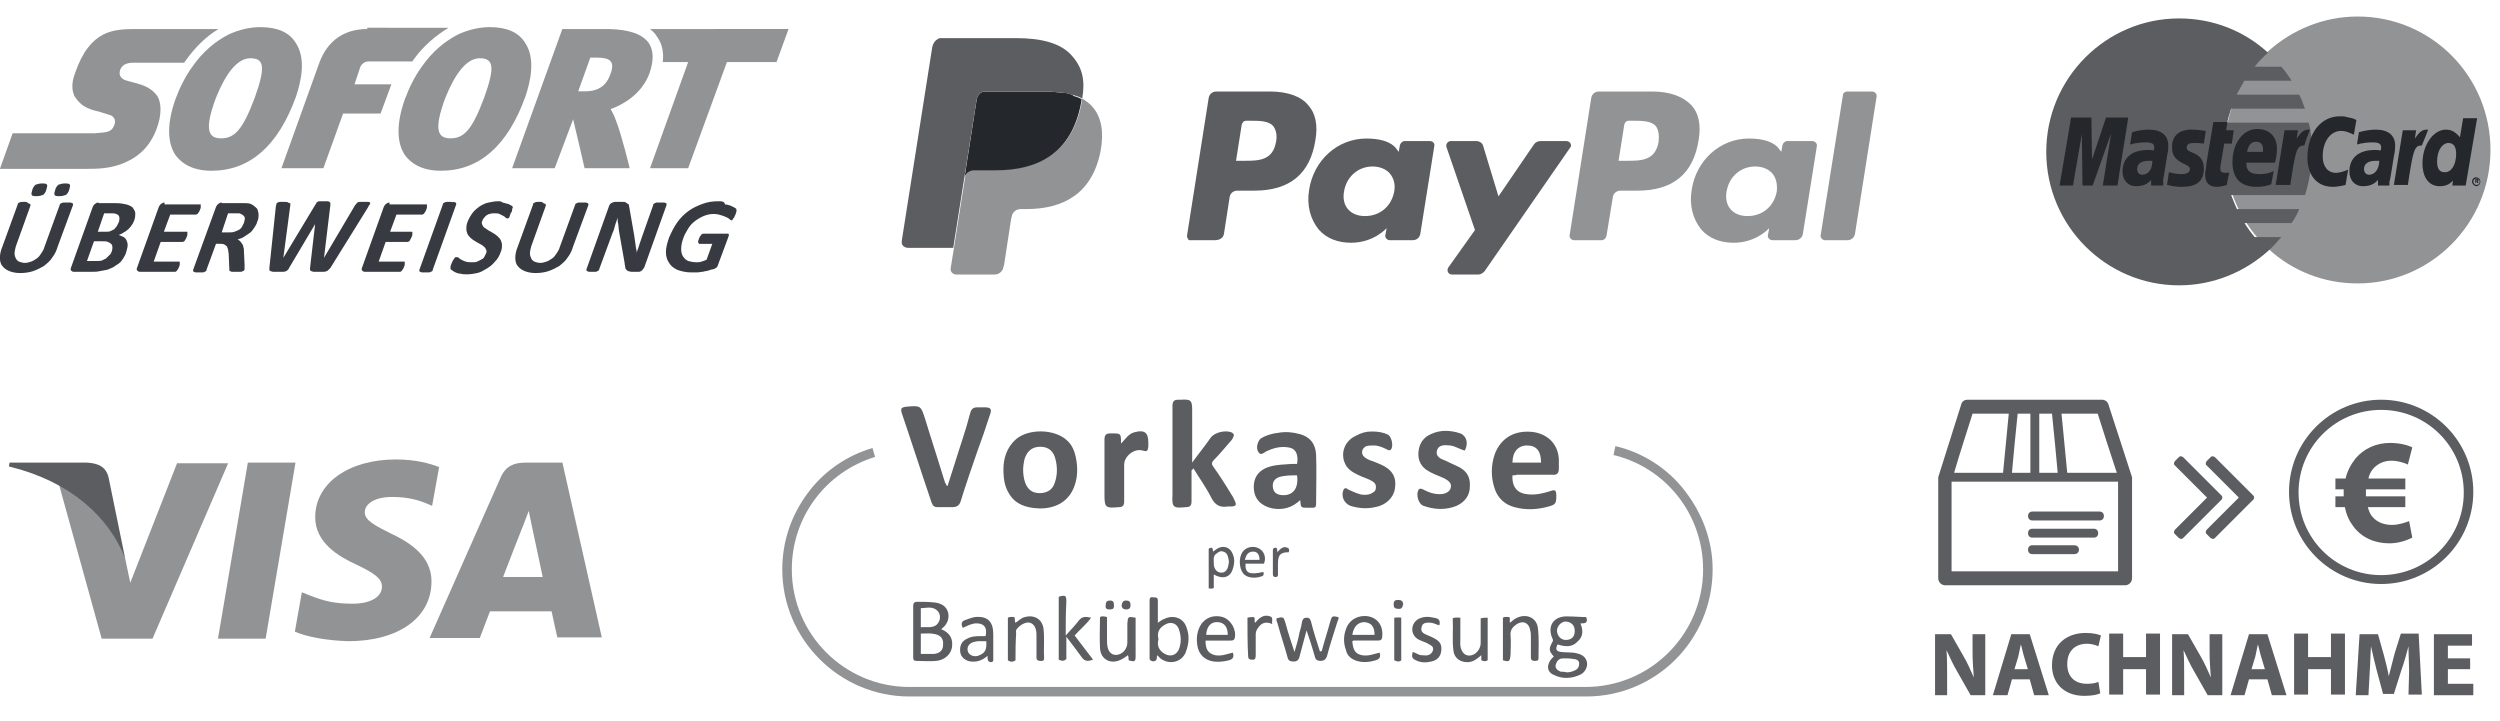 <?xml version="1.0" encoding="utf-8"?>
<!-- Generator: Adobe Illustrator 20.0.0, SVG Export Plug-In . SVG Version: 6.00 Build 0)  -->
<svg version="1.1" id="Layer_1" xmlns="http://www.w3.org/2000/svg" xmlns:xlink="http://www.w3.org/1999/xlink" x="0px" y="0px"
	 viewBox="420 973 393.4 113.4" enable-background="new 420 973 393.4 113.4" xml:space="preserve">
<g>
	<path fill-rule="evenodd" clip-rule="evenodd" fill="#919395" d="M777,1012.2c3.7,3.4,8.6,5.4,14,5.4c11.5,0,20.9-9.4,20.9-21
		c0-11.6-9.3-21-20.9-21c-5.4,0-10.3,2.1-14,5.4c-4.2,3.9-6.9,9.4-6.9,15.6C770.1,1002.8,772.8,1008.4,777,1012.2L777,1012.2z"/>
	<path fill-rule="evenodd" clip-rule="evenodd" fill="#5B5D60" d="M783.7,994.5c-0.1-0.8-0.2-1.5-0.4-2.2h-12.8
		c0.1-0.8,0.4-1.5,0.6-2.2h11.6c-0.3-0.8-0.5-1.5-0.9-2.2h-9.8c0.4-0.8,0.8-1.5,1.2-2.2h7.4c-0.5-0.8-1-1.5-1.6-2.2h-4.2
		c0.6-0.8,1.4-1.6,2.1-2.2c-3.7-3.4-8.6-5.4-14-5.4c-11.5,0-20.9,9.4-20.9,21c0,11.6,9.4,21,20.9,21c5.4,0,10.3-2.1,14-5.4l0,0l0,0
		c0.8-0.7,1.4-1.4,2.1-2.2h-4.2c-0.6-0.7-1.1-1.4-1.6-2.2h7.4c0.5-0.7,0.9-1.4,1.2-2.2h-9.8c-0.3-0.7-0.6-1.4-0.9-2.2h11.6
		c0.3-0.7,0.4-1.5,0.6-2.2c0.1-0.7,0.3-1.5,0.4-2.2c0.1-0.7,0.1-1.4,0.1-2.2C783.8,995.9,783.8,995.2,783.7,994.5L783.7,994.5z"/>
	<path fill-rule="evenodd" clip-rule="evenodd" fill="#24272B" d="M809,1001.6c0-0.4,0.3-0.7,0.6-0.7c0.4,0,0.7,0.3,0.7,0.7
		c0,0.4-0.3,0.7-0.7,0.7C809.3,1002.2,809,1001.9,809,1001.6L809,1001.6z M809.7,1002.1c0.3,0,0.5-0.2,0.5-0.5
		c0-0.3-0.3-0.5-0.5-0.5c-0.3,0-0.5,0.2-0.5,0.5C809.2,1001.8,809.4,1002.1,809.7,1002.1L809.7,1002.1z M809.6,1001.8h-0.1v-0.6h0.3
		c0,0,0.1,0,0.1,0c0.1,0,0.1,0.1,0.1,0.2c0,0,0,0.1-0.1,0.1l0.1,0.3h-0.2l-0.1-0.2h-0.1V1001.8v-0.3h0.1c0,0,0.1,0,0.1,0
		c0,0,0,0,0-0.1c0,0,0,0,0,0c0,0,0,0-0.1,0h-0.1v0.1V1001.8L809.6,1001.8z"/>
	<path fill-rule="evenodd" clip-rule="evenodd" fill="#24272B" d="M790.8,991.9l-0.4,2.3c-0.8-0.4-1.4-0.6-2-0.6
		c-1.7,0-2.9,1.7-2.9,4c0,1.6,0.8,2.6,2.1,2.6c0.5,0,1.2-0.2,1.9-0.5l-0.4,2.4c-0.8,0.2-1.4,0.3-2,0.3c-2.5,0-4-1.8-4-4.6
		c0-3.8,2.1-6.5,5.1-6.5c0.4,0,0.8,0,1,0.1l0.9,0.2C790.5,991.7,790.6,991.8,790.8,991.9L790.8,991.9z"/>
	<path fill-rule="evenodd" clip-rule="evenodd" fill="#24272B" d="M783.5,993.4c-0.1,0-0.1,0-0.2,0c-0.8,0-1.2,0.4-1.9,1.4l0.2-1.3
		h-2.1l-1.4,8.6h2.3c0.8-5.3,1-6.2,2.1-6.2c0.1,0,0.1,0,0.1,0C782.9,994.9,783.2,994.2,783.5,993.4L783.5,993.4L783.5,993.4z"/>
	<path fill-rule="evenodd" clip-rule="evenodd" fill="#24272B" d="M770.4,1002.1c-0.6,0.2-1.1,0.3-1.6,0.3c-1.2,0-1.8-0.7-1.8-1.9
		c0-0.2,0-0.5,0.1-0.8l0.1-0.9l0.1-0.7l1-5.9h2.2l-0.2,1.3h1.2l-0.3,2.1H770l-0.6,3.6c0,0.1,0,0.3,0,0.4c0,0.4,0.2,0.6,0.8,0.6
		c0.3,0,0.5,0,0.6-0.1L770.4,1002.1L770.4,1002.1z"/>
	<path fill-rule="evenodd" clip-rule="evenodd" fill="#24272B" d="M761.8,996.3c0,1.1,0.5,1.8,1.7,2.4c0.9,0.4,1.1,0.6,1.1,0.9
		c0,0.5-0.4,0.8-1.3,0.8c-0.7,0-1.3-0.1-2-0.3l-0.3,2l0.1,0l0.4,0.1c0.1,0,0.3,0.1,0.6,0.1c0.5,0.1,0.9,0.1,1.2,0.1
		c2.4,0,3.5-0.9,3.5-2.9c0-1.2-0.5-1.9-1.6-2.4c-1-0.4-1.1-0.5-1.1-0.9c0-0.5,0.4-0.7,1.1-0.7c0.4,0,1,0,1.6,0.1l0.3-2
		c-0.6-0.1-1.5-0.2-2-0.2C762.6,993.3,761.7,994.7,761.8,996.3L761.8,996.3z"/>
	<path fill-rule="evenodd" clip-rule="evenodd" fill="#24272B" d="M808,1002.2h-2.1l0.1-0.8c-0.6,0.7-1.3,0.9-2.1,0.9
		c-1.7,0-2.7-1.4-2.7-3.6c0-2.9,1.7-5.3,3.7-5.3c0.9,0,1.5,0.4,2.2,1.2l0.5-3h2.2L808,1002.2L808,1002.2z M804.7,1000.1
		c1.1,0,1.8-1.2,1.8-2.9c0-1.1-0.4-1.7-1.2-1.7c-1,0-1.8,1.2-1.8,2.9C803.5,999.6,803.9,1000.1,804.7,1000.1L804.7,1000.1z"/>
	<path fill-rule="evenodd" clip-rule="evenodd" fill="#24272B" d="M777.4,1002c-0.8,0.3-1.5,0.4-2.3,0.4c-2.5,0-3.8-1.3-3.8-3.9
		c0-3,1.7-5.2,3.9-5.2c1.9,0,3.1,1.2,3.1,3.1c0,0.7-0.1,1.3-0.3,2.2h-4.5c0,0.1,0,0.2,0,0.3c0,1,0.7,1.5,2,1.5
		c0.8,0,1.6-0.1,2.3-0.5L777.4,1002L777.4,1002z M776.1,996.8c0-0.2,0-0.3,0-0.4c0-0.7-0.4-1.1-1.1-1.1c-0.7,0-1.2,0.5-1.4,1.6
		H776.1L776.1,996.8z"/>
	<polygon fill-rule="evenodd" clip-rule="evenodd" fill="#24272B" points="753.2,1002.2 750.9,1002.2 752.2,994 749.3,1002.2 
		747.7,1002.2 747.6,994.1 746.2,1002.2 744.1,1002.2 745.9,991.5 749.1,991.5 749.2,998.1 751.4,991.5 754.9,991.5 753.2,1002.2 	
		"/>
	<path fill-rule="evenodd" clip-rule="evenodd" fill="#24272B" d="M758.7,998.3c-0.2,0-0.3,0-0.5,0c-1.3,0-1.9,0.5-1.9,1.3
		c0,0.5,0.3,0.9,0.8,0.9C758.1,1000.5,758.7,999.6,758.7,998.3L758.7,998.3z M760.4,1002.2h-1.9l0-0.9c-0.6,0.7-1.3,1-2.4,1
		c-1.2,0-2.1-0.9-2.1-2.3c0-2.1,1.4-3.4,4-3.4c0.3,0,0.6,0,0.9,0.1c0.1-0.3,0.1-0.4,0.1-0.5c0-0.6-0.4-0.8-1.4-0.8
		c-0.6,0-1.4,0.1-1.9,0.2l-0.3,0.1l-0.2,0l0.3-1.9c1.1-0.3,1.9-0.4,2.7-0.4c1.9,0,3,0.9,3,2.5c0,0.4,0,0.8-0.2,1.7l-0.5,3.1
		l-0.1,0.5l0,0.4l0,0.3L760.4,1002.2L760.4,1002.2z"/>
	<path fill-rule="evenodd" clip-rule="evenodd" fill="#24272B" d="M794.4,998.3c-0.2,0-0.4,0-0.5,0c-1.3,0-1.9,0.5-1.9,1.3
		c0,0.5,0.3,0.9,0.8,0.9C793.7,1000.5,794.4,999.6,794.4,998.3L794.4,998.3z M796.1,1002.2h-1.9l0-0.9c-0.6,0.7-1.3,1-2.4,1
		c-1.2,0-2.1-0.9-2.1-2.3c0-2.1,1.4-3.4,4-3.4c0.3,0,0.6,0,0.9,0.1c0.1-0.3,0.1-0.4,0.1-0.5c0-0.6-0.4-0.8-1.4-0.8
		c-0.7,0-1.4,0.1-1.9,0.2l-0.3,0.1l-0.2,0l0.3-1.9c1.1-0.3,1.9-0.4,2.7-0.4c1.9,0,3,0.9,3,2.5c0,0.4,0,0.8-0.2,1.7l-0.5,3.1
		l-0.1,0.5l-0.1,0.4l0,0.3V1002.2L796.1,1002.2z"/>
	<path fill-rule="evenodd" clip-rule="evenodd" fill="#24272B" d="M802.1,993.4c-0.1,0-0.1,0-0.2,0c-0.8,0-1.2,0.4-1.9,1.4l0.2-1.3
		h-2.1l-1.4,8.6h2.2c0.8-5.3,1-6.2,2.1-6.2c0.1,0,0.1,0,0.1,0C801.5,994.9,801.8,994.2,802.1,993.4L802.1,993.4L802.1,993.4z"/>
</g>
<g>
	<polygon fill="#919395" points="454.3,1073.5 459,1045.8 466.5,1045.8 461.8,1073.5 	"/>
	<path fill="#919395" d="M489.1,1046.5c-1.5-0.6-3.8-1.2-6.8-1.2c-7.4,0-12.7,3.7-12.7,9.1c0,4,3.7,6.2,6.6,7.5
		c2.9,1.4,3.9,2.2,3.9,3.4c0,1.9-2.3,2.7-4.5,2.7c-3,0-4.6-0.4-7.1-1.4l-1-0.4l-1.1,6.2c1.8,0.8,5,1.4,8.4,1.5
		c7.9,0,13.1-3.7,13.1-9.4c0-3.1-2-5.5-6.3-7.5c-2.6-1.3-4.2-2.1-4.2-3.4c0-1.2,1.4-2.4,4.3-2.4c2.5,0,4.2,0.5,5.6,1.1l0.7,0.3
		L489.1,1046.5"/>
	<path fill="#919395" d="M508.5,1045.8h-5.8c-1.8,0-3.1,0.5-3.9,2.3l-11.2,25.3h7.9c0,0,1.3-3.4,1.6-4.2c0.9,0,8.5,0,9.7,0
		c0.2,1,0.9,4.1,0.9,4.1h7L508.5,1045.8 M499.2,1063.7c0.6-1.6,3-7.7,3-7.7c0,0.1,0.6-1.6,1-2.6l0.5,2.4c0,0,1.4,6.6,1.7,8H499.2z"
		/>
	<path fill="#919395" d="M447.9,1045.8l-7.4,18.9l-0.8-3.8c-1.4-4.4-5.6-9.2-10.4-11.6l6.7,24.2h8l11.9-27.6H447.9"/>
	<path fill="#5B5D60" d="M433.7,1045.8h-12.2l-0.1,0.6c9.5,2.3,15.7,7.8,18.3,14.5l-2.6-12.7
		C436.7,1046.4,435.4,1045.9,433.7,1045.8"/>
</g>
<g>
	<g>
		<g>
			<g>
				<g>
					<path fill="#919395" d="M680,987.4h-8.4c-0.6,0-1.1,0.4-1.2,1l-3.4,21.6c-0.1,0.4,0.3,0.8,0.7,0.8h4.3c0.4,0,0.7-0.3,0.8-0.7
						l1-6.1c0.1-0.6,0.6-1,1.2-1h2.7c5.6,0,8.8-2.7,9.6-8c0.4-2.3,0-4.2-1.1-5.4C684.9,988.2,682.8,987.4,680,987.4z M681,995.3
						c-0.5,3-2.8,3-5,3h-1.3l0.9-5.7c0.1-0.3,0.3-0.6,0.7-0.6h0.6c1.5,0,3,0,3.7,0.9C681,993.5,681.1,994.3,681,995.3z"/>
					<path fill="#5B5D60" d="M619.8,987.4h-8.4c-0.6,0-1.1,0.4-1.2,1l-3.4,21.6c-0.1,0.4,0.3,0.8,0.3,0.8h4c0.9,0,1.4-0.4,1.5-1
						l0.9-5.8c0.1-0.6,0.6-1,1.2-1h2.7c5.6,0,8.8-2.7,9.6-8c0.4-2.3,0-4.2-1.1-5.4C624.8,988.2,622.7,987.4,619.8,987.4z
						 M620.8,995.3c-0.5,3-2.8,3-5,3h-1.3l0.9-5.7c0.1-0.3,0.3-0.6,0.7-0.6h0.6c1.5,0,3,0,3.7,0.9
						C620.8,993.5,621,994.3,620.8,995.3z"/>
					<path fill="#5B5D60" d="M645,995.2h-4c-0.3,0-0.6,0.3-0.7,0.6l-0.2,1.1l-0.3-0.4c-0.9-1.3-2.8-1.7-4.8-1.7
						c-4.5,0-8.3,3.4-9,8.1c-0.4,2.4,0.2,4.6,1.5,6.2c1.2,1.4,3,2.1,5.1,2.1c3.6,0,5.6-2.3,5.6-2.3l-0.2,1.1
						c-0.1,0.4,0.3,0.8,0.7,0.8h3.6c0.6,0,1.1-0.4,1.2-1l2.2-13.8C645.8,995.6,645.5,995.2,645,995.2z M639.4,1003.1
						c-0.4,2.3-2.2,3.9-4.6,3.9c-1.2,0-2.1-0.4-2.7-1.1c-0.6-0.7-0.8-1.7-0.6-2.8c0.4-2.3,2.2-3.9,4.5-3.9c1.1,0,2.1,0.4,2.7,1.1
						C639.3,1001,639.6,1002,639.4,1003.1z"/>
					<path fill="#919395" d="M705.2,995.2h-4c-0.3,0-0.6,0.3-0.7,0.6l-0.2,1.1l-0.3-0.4c-0.9-1.3-2.8-1.7-4.8-1.7
						c-4.5,0-8.3,3.4-9,8.1c-0.4,2.4,0.2,4.6,1.5,6.2c1.2,1.4,3,2.1,5.1,2.1c3.6,0,5.6-2.3,5.6-2.3l-0.2,1.1
						c-0.1,0.4,0.3,0.8,0.7,0.8h3.6c0.6,0,1.1-0.4,1.2-1l2.2-13.8C706,995.6,705.6,995.2,705.2,995.2z M699.6,1003.1
						c-0.4,2.3-2.2,3.9-4.6,3.9c-1.2,0-2.1-0.4-2.7-1.1c-0.6-0.7-0.8-1.7-0.6-2.8c0.4-2.3,2.2-3.9,4.5-3.9c1.1,0,2.1,0.4,2.7,1.1
						C699.5,1001,699.7,1002,699.6,1003.1z"/>
					<path fill="#5B5D60" d="M666.5,995.2h-4.1c-0.4,0-0.8,0.2-1,0.5l-5.6,8.2l-2.4-7.9c-0.1-0.5-0.6-0.8-1.1-0.8h-4
						c-0.5,0-0.8,0.5-0.7,0.9l4.5,13.1l-4.2,5.9c-0.3,0.5,0,1.1,0.6,1.1h4.1c0.4,0,0.7-0.2,1-0.5l13.5-19.5
						C667.4,995.9,667.1,995.2,666.5,995.2z"/>
					<path fill="#919395" d="M710,988l-3.5,22c-0.1,0.4,0.3,0.8,0.7,0.8h3.5c0.6,0,1.1-0.4,1.2-1l3.4-21.6c0.1-0.4-0.3-0.8-0.7-0.8
						h-3.9C710.3,987.4,710,987.7,710,988z"/>
				</g>
			</g>
		</g>
	</g>
	<g>
		<path fill="#919395" d="M591.9,989.8c-0.4-0.5-1-0.9-1.6-1.3c0,0.2-0.1,0.4-0.1,0.7c-1.5,7.8-6.7,10.5-13.4,10.5h-3.4
			c-0.8,0-1.5,0.6-1.6,1.4l0.1-0.4l-1.8,11.4l-0.5,3.1c-0.1,0.5,0.3,1,0.9,1h6c0.7,0,1.3-0.5,1.4-1.2l0.1-0.3l1.1-7.2l0.1-0.4
			c0.1-0.7,0.7-1.2,1.4-1.2h0.9c5.8,0,10.4-2.4,11.7-9.2C593.7,993.9,593.4,991.5,591.9,989.8z"/>
		<path fill="#24272B" d="M588.7,987.9c-0.2-0.1-0.5-0.1-0.7-0.2c-0.2-0.1-0.5-0.1-0.8-0.1c-0.9-0.1-1.9-0.2-3-0.2h-9.1
			c-0.2,0-0.4,0-0.6,0.1c-0.4,0.2-0.7,0.6-0.8,1.1l-1.9,12.2l-0.1,0.4c0.1-0.8,0.8-1.4,1.6-1.4h3.4c6.7,0,11.9-2.7,13.4-10.5
			c0-0.2,0.1-0.5,0.1-0.7c-0.4-0.2-0.8-0.4-1.3-0.5C588.9,988,588.8,988,588.7,987.9z"/>
		<path fill="#162667" d="M567.5,979.3c0.2-0.1,0.3-0.2,0.5-0.2C567.8,979.2,567.6,979.2,567.5,979.3z"/>
		<path fill="#162667" d="M568.3,979.1c-0.1,0-0.2,0-0.3,0C568.1,979.1,568.2,979.1,568.3,979.1L568.3,979.1z"/>
		<polygon fill="#162667" points="561.9,1011.1 561.9,1011.1 566.7,980.5 		"/>
		<path fill="#5B5D60" d="M573.7,988.6c0.1-0.5,0.4-0.9,0.8-1.1c0.2-0.1,0.4-0.1,0.6-0.1h9.1c1.1,0,2.1,0.1,3,0.2
			c0.3,0,0.5,0.1,0.8,0.1c0.2,0.1,0.5,0.1,0.7,0.2c0.1,0,0.2,0.1,0.3,0.1c0.5,0.1,0.9,0.3,1.3,0.5c0.5-2.9,0-4.9-1.6-6.7
			c-1.7-2-4.8-2.8-8.8-2.8h-11.6c-0.1,0-0.2,0-0.3,0c-0.2,0-0.4,0.1-0.5,0.2c-0.4,0.2-0.7,0.7-0.8,1.2l-4.8,30.5l0,0
			c0,0.2,0,0.3,0,0.4c0.1,0.4,0.5,0.7,1,0.7h7.1l1.8-11.4L573.7,988.6z"/>
	</g>
</g>
<g id="layer1_1_" transform="translate(85.788,-282.231)">
	<path id="path66_1_" fill="#919395" d="M375.2,1259.5c-1.7,0-3.3,0.4-4.9,1.1c-2.2,1.1-4.2,2.8-5.8,5.1c-1.1,1.5-2,3.3-2.7,5.2
		c-1.3,3.7-1.3,6.7,0,8.7c0.8,1.1,2.4,2.5,5.7,2.5h0c6,0,10.5-3.9,13.3-11.7c0.7-2.1,1.7-5.9-0.1-8.5
		C379.7,1260.3,377.8,1259.5,375.2,1259.5L375.2,1259.5z M411.3,1259.5c-1.7,0-3.3,0.4-4.9,1.1c-2.2,1.1-4.2,2.8-5.8,5.1
		c-1.1,1.5-2,3.3-2.7,5.2c-1.3,3.7-1.3,6.7,0,8.7c0.8,1.1,2.4,2.5,5.7,2.5h0c6,0,10.5-3.9,13.3-11.7c0.7-2.1,1.7-5.9-0.1-8.5
		C415.8,1260.3,413.9,1259.5,411.3,1259.5z M356,1259.8c-2,0-3.9,0-5.6,0.9c-1.7,0.9-3.2,2.6-4.4,6.1c-0.3,0.8-0.4,1.4-0.4,2
		c0,0.6,0.1,1,0.3,1.5c0.3,0.5,0.7,1,1.2,1.4c0.5,0.4,1.2,0.7,1.9,0.9c0,0,0.4,0.1,0.8,0.2c0.4,0.1,0.9,0.3,1.3,0.4
		c0.2,0.1,0.4,0.1,0.6,0.2c0.2,0.1,0.4,0.3,0.5,0.5c0.1,0.1,0.1,0.3,0.1,0.5c0,0.2,0,0.3-0.1,0.5c-0.2,0.5-0.4,0.8-0.9,1
		c-0.5,0.2-1.1,0.2-2.2,0.3h-12.9l-2,5.6H348c1.3,0,3.7,0,5.9-1c2.3-1,4.5-2.9,5.4-6.8c0.3-1.5,0.2-2.7-0.3-3.6
		c-0.6-0.9-1.6-1.6-3.1-2c0,0-0.3-0.1-0.7-0.2c-0.4-0.1-0.8-0.2-1.1-0.3c-0.4-0.1-0.7-0.3-0.9-0.6c-0.2-0.3-0.2-0.6-0.1-1
		c0.1-0.4,0.4-0.7,0.7-0.9c0.4-0.2,0.8-0.3,1.4-0.3h8c0.1-0.1,0.1-0.2,0.2-0.3c1.5-2.1,3.2-3.8,5.2-5H356z M392,1259.8
		c-3.6,0-6.2,1.8-7.5,5.2l-6,16.7h6.6l3.1-8.6l5.9,0l1.7-4.6l-5.8,0l0.9-2.7c0.2-0.5,0.7-0.9,1.3-0.9c0.4,0,4.7,0,6.9,0
		c0.1-0.1,0.1-0.2,0.2-0.3c1.5-2.1,3.5-3.8,5.5-5H392L392,1259.8z M422.7,1259.8l-7.9,21.9h6.7l2.9-7.7c0.1,0.3,1.8,7.7,1.8,7.7h7.1
		c0,0-1.3-5.4-2.2-7.6c-0.2-0.6-0.5-1.2-0.8-1.7c2-0.7,4.9-2.4,6.1-5.6c0.7-2,0.7-3.6-0.1-4.8c-1-1.4-3-2.1-6.2-2.2H422.7
		L422.7,1259.8z M436.5,1259.8c0.4,0.3,0.8,0.7,1.1,1.2c0.8,1.1,1.1,2.5,0.9,4h4l-6,16.7h6l6.1-16.7h7.8l1.9-5.2H436.5z
		 M427.1,1264.3h1.1c2,0,2.8,0.6,2.1,2.5c-0.6,1.8-1.8,2.8-4,2.8h0l-1.1,0L427.1,1264.3L427.1,1264.3z M373.6,1264.4L373.6,1264.4
		c2.1,0,2.5,1.2,0.7,6.2h0c-1.9,5.1-3.2,6.4-5.3,6.4h0c-2,0-2.7-1.3-0.8-6.4C369.7,1266.9,371.5,1264.4,373.6,1264.4L373.6,1264.4z
		 M409.7,1264.4L409.7,1264.4c2.1,0,2.5,1.2,0.7,6.2c-1.9,5.1-3.2,6.4-5.3,6.4h0c-2,0-2.7-1.3-0.8-6.4
		C405.8,1266.9,407.6,1264.4,409.7,1264.4L409.7,1264.4z"/>
	<path id="path98_1_" fill="#383A41" d="M340.8,1284.1c-0.4,0-0.7,0.1-1,0.2c-0.2,0.2-0.4,0.4-0.5,0.8c-0.1,0.4-0.2,0.6-0.1,0.8
		c0.1,0.2,0.4,0.2,0.8,0.2c0.4,0,0.7-0.1,1-0.2c0.2-0.2,0.4-0.4,0.5-0.8c0.1-0.4,0.2-0.7,0.1-0.8
		C341.5,1284.1,341.2,1284.1,340.8,1284.1z M344.4,1284.1c-0.4,0-0.7,0.1-1,0.2c-0.2,0.2-0.4,0.4-0.5,0.8c-0.1,0.4-0.2,0.6-0.1,0.8
		c0.1,0.2,0.4,0.2,0.8,0.2c0.4,0,0.7-0.1,1-0.2c0.2-0.2,0.4-0.4,0.5-0.8c0.1-0.4,0.2-0.7,0.1-0.8
		C345.1,1284.1,344.8,1284.1,344.4,1284.1z M412.6,1286.9c-0.5,0-1,0.1-1.5,0.2c-0.5,0.1-0.9,0.3-1.4,0.6c-0.4,0.3-0.8,0.6-1.1,1
		c-0.3,0.4-0.6,0.9-0.8,1.4c-0.2,0.5-0.2,0.8-0.2,1.2c0,0.3,0.1,0.6,0.2,0.8c0.1,0.2,0.3,0.4,0.5,0.6c0.2,0.2,0.4,0.3,0.7,0.5
		c0.2,0.1,0.5,0.3,0.7,0.4c0.2,0.1,0.4,0.2,0.6,0.4c0.2,0.1,0.3,0.3,0.4,0.5c0.1,0.2,0.1,0.4,0,0.6c-0.1,0.2-0.2,0.4-0.3,0.6
		c-0.1,0.2-0.3,0.3-0.5,0.4c-0.2,0.1-0.4,0.2-0.6,0.3c-0.2,0.1-0.5,0.1-0.8,0.1c-0.4,0-0.7,0-1-0.1c-0.3-0.1-0.5-0.2-0.7-0.3
		c-0.2-0.1-0.3-0.2-0.4-0.3c-0.1-0.1-0.2-0.1-0.3-0.1c-0.1,0-0.1,0-0.2,0c-0.1,0-0.1,0.1-0.2,0.2c-0.1,0.1-0.1,0.2-0.2,0.3
		c-0.1,0.1-0.1,0.3-0.2,0.4c-0.1,0.3-0.2,0.5-0.2,0.6c0,0.1,0,0.2,0,0.3c0,0.1,0.1,0.2,0.3,0.3c0.1,0.1,0.3,0.2,0.5,0.3
		c0.2,0.1,0.5,0.2,0.8,0.2c0.3,0.1,0.6,0.1,1,0.1c0.6,0,1.1-0.1,1.6-0.2c0.5-0.1,1-0.4,1.5-0.7c0.5-0.3,0.9-0.6,1.3-1.1
		c0.4-0.4,0.7-0.9,0.9-1.5c0.2-0.4,0.2-0.8,0.2-1.1c0-0.3-0.1-0.6-0.2-0.8c-0.1-0.2-0.3-0.4-0.5-0.6c-0.2-0.2-0.4-0.3-0.7-0.5
		c-0.2-0.1-0.5-0.3-0.7-0.4c-0.2-0.1-0.4-0.3-0.6-0.4c-0.2-0.1-0.3-0.3-0.4-0.5c-0.1-0.2-0.1-0.4,0-0.6c0.1-0.2,0.1-0.3,0.3-0.5
		c0.1-0.1,0.2-0.3,0.4-0.4c0.2-0.1,0.3-0.2,0.5-0.2c0.2-0.1,0.4-0.1,0.7-0.1c0.3,0,0.6,0,0.8,0.1c0.2,0.1,0.4,0.2,0.6,0.3
		c0.2,0.1,0.3,0.2,0.4,0.3c0.1,0.1,0.2,0.1,0.3,0.1c0.1,0,0.1,0,0.2-0.1c0,0,0.1-0.1,0.1-0.2c0-0.1,0.1-0.2,0.1-0.3
		c0-0.1,0.1-0.2,0.2-0.4c0.1-0.1,0.1-0.3,0.1-0.4c0-0.1,0-0.2,0.1-0.2c0-0.1,0-0.1,0-0.2c0,0,0-0.1-0.1-0.1c0-0.1-0.1-0.1-0.3-0.2
		c-0.1-0.1-0.3-0.2-0.5-0.2c-0.2-0.1-0.4-0.1-0.7-0.2C413.1,1286.9,412.9,1286.9,412.6,1286.9L412.6,1286.9z M447.3,1286.9
		c-0.9,0-1.7,0.1-2.5,0.4c-0.8,0.3-1.5,0.6-2.2,1.1c-0.7,0.5-1.3,1.1-1.8,1.8c-0.5,0.7-0.9,1.5-1.3,2.4c-0.3,0.9-0.5,1.6-0.5,2.3
		c0,0.7,0.2,1.3,0.5,1.7c0.3,0.5,0.7,0.8,1.3,1.1c0.6,0.2,1.3,0.4,2.2,0.4c0.3,0,0.6,0,0.9,0c0.3,0,0.6-0.1,0.9-0.1
		c0.3-0.1,0.6-0.1,0.9-0.2s0.5-0.2,0.8-0.2c0.2-0.1,0.4-0.2,0.5-0.3c0.1-0.1,0.2-0.3,0.2-0.4l1.6-4.3c0-0.1,0.1-0.2,0.1-0.3
		c0-0.1,0-0.2,0-0.2s-0.1-0.1-0.1-0.1c-0.1,0-0.1,0-0.2,0h-3.7c0,0-0.1,0-0.1,0c0,0-0.1,0.1-0.2,0.1c0,0.1-0.1,0.1-0.2,0.3
		c-0.1,0.1-0.1,0.2-0.2,0.4c-0.1,0.3-0.2,0.5-0.1,0.6c0,0.1,0.1,0.2,0.2,0.2h2l-0.9,2.5c-0.2,0.1-0.5,0.2-0.8,0.3
		c-0.3,0.1-0.5,0.1-0.8,0.1c-0.5,0-0.9-0.1-1.3-0.2c-0.4-0.2-0.6-0.4-0.8-0.7c-0.2-0.3-0.3-0.7-0.3-1.2c0-0.5,0.1-1,0.3-1.6
		c0.2-0.6,0.5-1.1,0.8-1.6c0.3-0.5,0.7-0.9,1.1-1.2c0.4-0.3,0.9-0.6,1.4-0.8c0.5-0.2,1-0.3,1.5-0.3c0.5,0,0.9,0.1,1.2,0.2
		c0.3,0.1,0.6,0.2,0.8,0.3c0.2,0.1,0.4,0.2,0.5,0.3c0.1,0.1,0.2,0.2,0.3,0.2c0,0,0.1,0,0.1,0c0,0,0.1-0.1,0.1-0.1
		c0-0.1,0.1-0.2,0.2-0.3c0.1-0.1,0.1-0.3,0.2-0.4c0.1-0.3,0.2-0.5,0.2-0.6c0-0.1,0-0.3,0-0.3c0-0.1-0.1-0.2-0.3-0.3
		c-0.2-0.1-0.4-0.2-0.6-0.3c-0.3-0.1-0.6-0.2-0.9-0.2C448.2,1286.9,447.8,1286.9,447.3,1286.9z M379,1287c-0.3,0-0.5,0-0.7,0
		c-0.2,0-0.3,0.1-0.4,0.1c-0.1,0.1-0.2,0.1-0.2,0.3c0,0.1-0.1,0.3-0.1,0.5l-1,9.5c0,0.1,0,0.2,0,0.3c0,0.1,0.1,0.1,0.2,0.2
		c0.1,0,0.2,0.1,0.4,0.1s0.4,0,0.8,0c0.3,0,0.6,0,0.7,0s0.4,0,0.5-0.1c0.1,0,0.2-0.1,0.3-0.2c0.1-0.1,0.2-0.2,0.2-0.3l4.1-6.9h0
		l-0.8,6.9c0,0.1,0,0.2,0,0.3c0,0.1,0.1,0.1,0.2,0.2c0.1,0,0.2,0.1,0.4,0.1c0.2,0,0.4,0,0.8,0c0.3,0,0.5,0,0.7,0s0.3,0,0.5-0.1
		c0.1,0,0.2-0.1,0.3-0.2c0.1-0.1,0.2-0.2,0.3-0.3l5.9-9.5c0.1-0.2,0.2-0.4,0.3-0.5c0.1-0.1,0.1-0.2,0-0.3c0-0.1-0.1-0.1-0.3-0.1
		c-0.1,0-0.3,0-0.6,0c-0.3,0-0.5,0-0.6,0c-0.1,0-0.3,0-0.4,0.1c-0.1,0-0.2,0.1-0.2,0.2c-0.1,0.1-0.1,0.1-0.2,0.2l-4.9,8.3h0l1-8.3
		c0-0.1,0-0.2,0-0.3c0-0.1-0.1-0.1-0.1-0.2c-0.1,0-0.2-0.1-0.3-0.1c-0.2,0-0.4,0-0.6,0c-0.3,0-0.5,0-0.6,0c-0.2,0-0.3,0-0.4,0.1
		c-0.1,0-0.2,0.1-0.2,0.2c-0.1,0.1-0.1,0.2-0.2,0.3l-5,8.3h0l1.1-8.3c0-0.1,0-0.2,0-0.2c0-0.1,0-0.1-0.1-0.1c-0.1,0-0.2-0.1-0.3-0.1
		C379.5,1287,379.3,1287,379,1287L379,1287z M405.1,1287c-0.2,0-0.4,0-0.5,0c-0.1,0-0.3,0-0.4,0.1c-0.1,0-0.2,0.1-0.2,0.1
		c-0.1,0-0.1,0.1-0.1,0.2l-3.7,10.3c0,0.1,0,0.1,0,0.2c0,0,0.1,0.1,0.1,0.1c0.1,0,0.2,0.1,0.3,0.1c0.1,0,0.3,0,0.5,0
		c0.2,0,0.4,0,0.5,0c0.1,0,0.3,0,0.4-0.1c0.1,0,0.2-0.1,0.2-0.1c0.1,0,0.1-0.1,0.1-0.2l3.7-10.3c0-0.1,0-0.1,0-0.2
		c0,0-0.1-0.1-0.1-0.1c-0.1,0-0.2-0.1-0.3-0.1C405.5,1287.1,405.3,1287,405.1,1287L405.1,1287z M338.2,1287c-0.2,0-0.4,0-0.5,0
		c-0.1,0-0.3,0-0.4,0.1c-0.1,0-0.2,0.1-0.2,0.1c-0.1,0-0.1,0.1-0.1,0.2l-2.4,6.6c-0.3,0.7-0.4,1.3-0.4,1.8c0,0.5,0.1,1,0.4,1.3
		c0.2,0.3,0.6,0.6,1.1,0.8c0.5,0.2,1.1,0.3,1.7,0.3c0.7,0,1.4-0.1,2-0.3c0.6-0.2,1.2-0.5,1.7-0.8c0.5-0.4,1-0.8,1.3-1.3
		c0.4-0.5,0.7-1.1,0.9-1.8l2.4-6.5c0-0.1,0-0.1,0-0.2c0,0-0.1-0.1-0.1-0.1c-0.1,0-0.2-0.1-0.3-0.1c-0.1,0-0.3,0-0.5,0
		c-0.2,0-0.4,0-0.5,0c-0.1,0-0.3,0-0.4,0.1c-0.1,0-0.2,0.1-0.2,0.1c0,0-0.1,0.1-0.1,0.2l-2.4,6.6c-0.1,0.4-0.3,0.7-0.5,1
		c-0.2,0.3-0.4,0.6-0.7,0.8c-0.3,0.2-0.6,0.4-0.9,0.5c-0.3,0.1-0.6,0.2-1,0.2c-0.3,0-0.6-0.1-0.9-0.2c-0.2-0.1-0.4-0.3-0.5-0.5
		c-0.1-0.2-0.2-0.5-0.2-0.8c0-0.3,0.1-0.7,0.2-1.1l2.3-6.4c0-0.1,0-0.1,0-0.2c0,0-0.1-0.1-0.1-0.1c-0.1,0-0.2-0.1-0.3-0.1
		C338.6,1287.1,338.4,1287,338.2,1287L338.2,1287z M419.3,1287c-0.2,0-0.4,0-0.5,0c-0.1,0-0.3,0-0.4,0.1c-0.1,0-0.2,0.1-0.2,0.1
		c-0.1,0-0.1,0.1-0.1,0.2l-2.4,6.6c-0.3,0.7-0.4,1.3-0.4,1.8c0,0.5,0.1,1,0.4,1.3c0.2,0.3,0.6,0.6,1.1,0.8c0.5,0.2,1.1,0.3,1.7,0.3
		c0.7,0,1.4-0.1,2-0.3c0.6-0.2,1.2-0.5,1.7-0.8c0.5-0.4,1-0.8,1.3-1.3c0.4-0.5,0.7-1.1,0.9-1.8l2.4-6.5c0-0.1,0-0.1,0-0.2
		c0,0-0.1-0.1-0.1-0.1c-0.1,0-0.2-0.1-0.3-0.1c-0.1,0-0.3,0-0.5,0c-0.2,0-0.4,0-0.5,0c-0.1,0-0.3,0-0.4,0.1c-0.1,0-0.2,0.1-0.2,0.1
		c0,0-0.1,0.1-0.1,0.2l-2.4,6.6c-0.1,0.4-0.3,0.7-0.5,1c-0.2,0.3-0.4,0.6-0.7,0.8c-0.3,0.2-0.6,0.4-0.9,0.5c-0.3,0.1-0.6,0.2-1,0.2
		c-0.3,0-0.6-0.1-0.9-0.2c-0.2-0.1-0.4-0.3-0.5-0.5c-0.1-0.2-0.2-0.5-0.2-0.8c0-0.3,0.1-0.7,0.2-1.1l2.3-6.4c0-0.1,0-0.1,0-0.2
		c0,0-0.1-0.1-0.1-0.1c-0.1,0-0.2-0.1-0.3-0.1C419.7,1287.1,419.5,1287,419.3,1287L419.3,1287z M438.1,1287.1c-0.2,0-0.4,0-0.5,0
		c-0.1,0-0.2,0-0.3,0.1c-0.1,0-0.2,0.1-0.2,0.1c-0.1,0-0.1,0.1-0.1,0.2l-1.8,5.1c-0.1,0.4-0.3,0.8-0.4,1.2c-0.1,0.4-0.3,0.8-0.4,1.2
		h0c0-0.2,0-0.4-0.1-0.7c0-0.2-0.1-0.5-0.1-0.7c0-0.2-0.1-0.5-0.1-0.7c0-0.2-0.1-0.5-0.1-0.7l-0.7-4c0-0.2-0.1-0.4-0.1-0.6
		c0-0.1-0.1-0.3-0.2-0.3c-0.1-0.1-0.2-0.1-0.3-0.2s-0.3-0.1-0.5-0.1h-1.2c-0.2,0-0.4,0.1-0.6,0.2c-0.2,0.1-0.3,0.3-0.4,0.6l-3.5,9.8
		c0,0.1,0,0.1,0,0.2c0,0,0.1,0.1,0.1,0.1c0.1,0,0.2,0.1,0.3,0.1c0.1,0,0.3,0,0.5,0c0.2,0,0.4,0,0.5,0c0.1,0,0.2,0,0.3-0.1
		c0.1,0,0.2-0.1,0.2-0.1c0,0,0.1-0.1,0.1-0.2l2.1-5.7c0.2-0.4,0.3-0.8,0.4-1.2c0.1-0.4,0.3-0.8,0.4-1.2h0c0,0.3,0,0.7,0.1,1
		c0,0.3,0.1,0.7,0.1,1l0.9,5.1c0,0.3,0.1,0.5,0.1,0.7c0,0.2,0.1,0.3,0.2,0.4c0.1,0.1,0.2,0.2,0.3,0.2c0.1,0,0.3,0.1,0.5,0.1h0.9
		c0.1,0,0.2,0,0.3,0c0.1,0,0.2-0.1,0.3-0.1c0.1-0.1,0.2-0.2,0.3-0.3c0.1-0.1,0.1-0.2,0.2-0.3l3.5-9.8c0-0.1,0-0.1,0-0.2
		c0,0,0-0.1-0.1-0.1s-0.1-0.1-0.3-0.1C438.4,1287.1,438.3,1287.1,438.1,1287.1L438.1,1287.1z M360.1,1287.1c-0.2,0-0.4,0.1-0.5,0.2
		c-0.2,0.1-0.3,0.3-0.4,0.5l-3.4,9.5c-0.1,0.2-0.1,0.4,0,0.5c0.1,0.1,0.2,0.2,0.4,0.2h5.4c0.1,0,0.1,0,0.2,0c0.1,0,0.1-0.1,0.2-0.1
		c0.1-0.1,0.1-0.2,0.2-0.3c0.1-0.1,0.1-0.2,0.2-0.4c0.1-0.2,0.1-0.3,0.1-0.4c0-0.1,0-0.2,0-0.3c0-0.1,0-0.1-0.1-0.1c0,0-0.1,0-0.1,0
		h-3.9l1.1-3.1h3.3c0,0,0.1,0,0.2,0c0.1,0,0.1-0.1,0.2-0.1c0.1-0.1,0.1-0.1,0.2-0.3c0.1-0.1,0.1-0.2,0.2-0.4
		c0.1-0.2,0.1-0.3,0.1-0.4c0-0.1,0-0.2,0-0.3c0-0.1,0-0.1-0.1-0.1s-0.1,0-0.1,0H360l1-2.7h3.9c0.1,0,0.1,0,0.2,0
		c0,0,0.1-0.1,0.2-0.1c0.1-0.1,0.1-0.2,0.2-0.3c0.1-0.1,0.1-0.2,0.2-0.4c0.1-0.2,0.1-0.3,0.1-0.4c0-0.1,0-0.2,0-0.3
		c0-0.1,0-0.1,0-0.1c0,0-0.1,0-0.1,0H360.1L360.1,1287.1z M369.1,1287.1c-0.2,0-0.4,0.1-0.5,0.2c-0.2,0.1-0.3,0.3-0.4,0.5l-3.6,9.9
		c0,0.1,0,0.1,0,0.2c0,0,0.1,0.1,0.1,0.1c0.1,0,0.2,0.1,0.3,0.1c0.1,0,0.3,0,0.5,0c0.2,0,0.4,0,0.5,0c0.1,0,0.3,0,0.4-0.1
		c0.1,0,0.2-0.1,0.2-0.1c0.1,0,0.1-0.1,0.1-0.2l1.5-4.1h0.7c0.2,0,0.4,0,0.6,0.1c0.2,0.1,0.3,0.2,0.4,0.3c0.1,0.1,0.1,0.3,0.2,0.5
		c0,0.2,0.1,0.5,0.1,0.7l0.1,2.4c0,0.1,0,0.1,0,0.2c0,0,0.1,0.1,0.1,0.1c0.1,0,0.2,0.1,0.3,0.1c0.1,0,0.3,0,0.6,0c0.3,0,0.5,0,0.7,0
		c0.2,0,0.3,0,0.4-0.1c0.1,0,0.2-0.1,0.2-0.1s0.1-0.1,0.1-0.2c0-0.1,0-0.1,0-0.2s0-0.3,0-0.5l-0.1-2.1c0-0.3,0-0.5-0.1-0.7
		c0-0.2-0.1-0.4-0.2-0.5c-0.1-0.2-0.2-0.3-0.3-0.4c-0.1-0.1-0.2-0.2-0.4-0.3c0.4-0.1,0.7-0.2,1-0.4c0.3-0.2,0.6-0.4,0.9-0.6
		c0.3-0.2,0.5-0.5,0.7-0.8c0.2-0.3,0.4-0.6,0.5-1c0.2-0.4,0.2-0.8,0.2-1.1c0-0.3-0.1-0.6-0.2-0.9c-0.2-0.2-0.4-0.4-0.7-0.6
		c-0.3-0.2-0.6-0.3-1.1-0.3c-0.1,0-0.3,0-0.5,0c-0.2,0-0.4,0-0.7,0H369.1L369.1,1287.1z M395.5,1287.1c-0.2,0-0.4,0.1-0.5,0.2
		c-0.2,0.1-0.3,0.3-0.4,0.5l-3.4,9.5c-0.1,0.2-0.1,0.4,0,0.5c0.1,0.1,0.2,0.2,0.4,0.2h5.4c0.1,0,0.1,0,0.2,0c0.1,0,0.1-0.1,0.2-0.1
		c0.1-0.1,0.1-0.2,0.2-0.3c0.1-0.1,0.1-0.2,0.2-0.4h0c0.1-0.2,0.1-0.3,0.1-0.4c0-0.1,0-0.2,0-0.3c0-0.1,0-0.1-0.1-0.1
		c0,0-0.1,0-0.1,0h-3.9l1.1-3.1h3.3c0.1,0,0.1,0,0.2,0c0.1,0,0.1-0.1,0.2-0.1c0.1-0.1,0.1-0.1,0.2-0.3s0.1-0.2,0.2-0.4
		c0.1-0.2,0.1-0.3,0.1-0.4c0-0.1,0-0.2,0-0.3c0-0.1,0-0.1-0.1-0.1c0,0-0.1,0-0.1,0h-3.3l1-2.7h3.9c0,0,0.1,0,0.2,0
		c0,0,0.1-0.1,0.2-0.1c0.1-0.1,0.1-0.2,0.2-0.3c0.1-0.1,0.1-0.2,0.2-0.4c0.1-0.2,0.1-0.3,0.1-0.4c0-0.1,0-0.2,0-0.3
		c0-0.1,0-0.1,0-0.1c0,0-0.1,0-0.1,0H395.5L395.5,1287.1z M349.7,1287.1c-0.2,0-0.4,0.1-0.5,0.2c-0.2,0.1-0.3,0.3-0.4,0.5l-3.4,9.5
		c-0.1,0.2-0.1,0.4,0,0.5c0.1,0.1,0.2,0.2,0.4,0.2h2.9c0.4,0,0.8,0,1.2-0.1c0.4-0.1,0.7-0.1,1.1-0.2s0.7-0.3,1-0.4
		c0.3-0.2,0.6-0.4,0.9-0.6c0.3-0.2,0.5-0.5,0.7-0.8c0.2-0.3,0.4-0.7,0.5-1.1c0.1-0.4,0.2-0.7,0.2-1c0-0.3-0.1-0.6-0.2-0.8
		c-0.1-0.2-0.3-0.4-0.5-0.5c-0.2-0.1-0.5-0.2-0.7-0.3c0.3-0.1,0.5-0.2,0.8-0.4c0.2-0.1,0.5-0.3,0.7-0.5c0.2-0.2,0.4-0.4,0.5-0.6
		c0.2-0.2,0.3-0.5,0.4-0.7c0.2-0.5,0.2-0.9,0.2-1.2c0-0.3-0.2-0.6-0.4-0.9c-0.2-0.2-0.6-0.4-1-0.5c-0.4-0.1-1-0.2-1.6-0.2H349.7z
		 M350.6,1288.8h1.1c0.3,0,0.6,0,0.8,0.1c0.2,0.1,0.3,0.1,0.4,0.3c0.1,0.1,0.1,0.3,0.1,0.4c0,0.2,0,0.4-0.1,0.6
		c-0.1,0.2-0.2,0.4-0.3,0.6c-0.1,0.2-0.3,0.3-0.4,0.5c-0.2,0.1-0.4,0.2-0.6,0.3c-0.2,0.1-0.5,0.1-0.8,0.1h-1.2L350.6,1288.8z
		 M370.1,1288.8h1c0.3,0,0.4,0,0.6,0s0.3,0,0.4,0.1c0.3,0.1,0.5,0.3,0.6,0.5c0.1,0.2,0,0.5-0.1,0.9c-0.1,0.2-0.2,0.4-0.3,0.6
		c-0.1,0.2-0.3,0.4-0.5,0.5c-0.2,0.1-0.4,0.2-0.7,0.3c-0.3,0.1-0.5,0.1-0.9,0.1h-1.1L370.1,1288.8z M349,1293.2h1.3
		c0.4,0,0.7,0,0.9,0.1c0.2,0.1,0.4,0.2,0.5,0.3c0.1,0.1,0.2,0.3,0.2,0.5c0,0.2,0,0.4-0.1,0.7c-0.1,0.2-0.2,0.5-0.4,0.6
		c-0.2,0.2-0.3,0.3-0.5,0.5c-0.2,0.1-0.4,0.2-0.6,0.3c-0.2,0.1-0.5,0.1-0.8,0.1h-1.6L349,1293.2z"/>
</g>
<g>
	<g>
		<path fill="#5B5D60" d="M569.1,1049.5c0.8-2.4,1.5-4.8,2.3-7.2c0.5-1.5,0.9-2.9,1.3-4.4c0.2-0.6,0.5-0.8,1.1-0.8
			c0.4,0,0.8,0,1.2,0c0.9,0,1.1,0.3,0.8,1.1c-0.6,1.9-1.3,3.9-2,5.8c-0.9,2.6-1.8,5.2-2.6,7.8c-0.2,0.7-0.6,1-1.3,1
			c-0.8,0-1.6,0-2.4,0c-0.5,0-0.7-0.2-0.9-0.7c-1.6-4.7-3.1-9.4-4.7-14.1c-0.2-0.7-0.1-0.9,0.7-1c2.3-0.2,2.3-0.2,3,2
			c1,3.3,2.1,6.6,3.1,9.9C568.9,1049.2,568.9,1049.4,569.1,1049.5z"/>
	</g>
	<g>
		<path fill="#5B5D60" d="M607.5,1047c0,1.6,0,3.3,0,4.9c0,0.6-0.2,0.9-0.8,0.9c-2.1,0.2-2.3,0.1-2.2-2c0-4.6,0-9.2,0-13.9
			c0-0.7,0.2-1,0.9-1c0.1,0,0.2,0,0.4,0c1.6-0.1,1.8,0.1,1.8,1.6c0,2.4,0,4.9,0,7.3c0,0.3,0,0.5,0,1c1-1.4,2-2.6,2.9-3.9
			c0.6-0.9,2.5-1.3,3.4-0.8c0.3,0.2,0.3,0.4,0.2,0.6c-0.1,0.3-0.3,0.6-0.6,0.9c-0.8,0.9-1.6,1.9-2.5,2.8c-0.3,0.3-0.4,0.6-0.1,1
			c1,1.4,1.9,2.8,2.8,4.3c0.2,0.3,0.4,0.6,0.5,0.9c0.5,0.9,0.3,1.1-0.6,1.1c-0.1,0-0.3,0-0.4,0c-1.2,0.2-2-0.2-2.6-1.4
			c-0.8-1.6-1.9-3.1-2.8-4.6C607.6,1046.9,607.6,1047,607.5,1047z"/>
	</g>
	<g>
		<path fill="#5B5D60" d="M577.9,1046.8c0-1.6,0.5-3.4,2-4.7c2-1.7,6.1-1.6,8,0.2c0.8,0.7,1.2,1.7,1.4,2.7c0.3,1.5,0.3,3-0.2,4.4
			c-0.8,2.4-2.9,3.7-5.7,3.6c-1.9-0.1-3.6-0.6-4.6-2.3C578.1,1049.6,577.9,1048.4,577.9,1046.8z M581,1046.9c0,0.7,0.1,1.4,0.3,2
			c0.4,1.1,1.1,1.7,2.3,1.7c1.2,0,2.1-0.6,2.4-1.7c0.4-1.2,0.4-2.4,0.1-3.6c-0.3-1.3-1.1-2-2.4-2c-1.3,0-2.1,0.7-2.5,2
			C581.1,1045.8,581,1046.4,581,1046.9z"/>
	</g>
	<g>
		<path fill="#5B5D60" d="M624.6,1051.7c-1.3,1.2-2.7,1.6-4.4,1.3c-1.8-0.4-2.8-1.5-2.9-3.1c-0.1-1.8,0.8-3,2.6-3.5
			c1.1-0.3,2.2-0.3,3.4-0.4c0.3,0,0.5,0,0.8,0c0.1-0.5,0.1-0.9,0-1.4c-0.2-0.7-0.6-1.1-1.4-1.2c-1.2-0.2-2.3,0.1-3.4,0.6
			c-0.4,0.2-0.9,0.8-1.3,0.1c-0.4-0.6-0.1-1.7,0.4-2.1c0.8-0.5,1.8-0.8,2.8-0.9c1.1-0.2,2.2-0.1,3.3,0.2c1.6,0.4,2.5,1.5,2.6,3.2
			c0.1,2.6,0,5.2,0,7.8c0,0.4-0.1,0.6-0.5,0.6c-0.3,0-0.5,0-0.8,0C624.7,1052.9,624.7,1052.9,624.6,1051.7z M624.1,1047.8
			c-1,0-2,0-2.9,0.3c-0.7,0.3-1,0.8-0.9,1.6c0.1,0.7,0.5,1.1,1.3,1.2C623.4,1051.1,624.4,1049.9,624.1,1047.8z"/>
	</g>
	<g>
		<path fill="#5B5D60" d="M658,1047.8c-0.1,1.9,0.8,2.9,2.6,3c1.2,0.1,2.3-0.2,3.3-0.5c0.8-0.3,1-0.2,1,0.7c0,1.2-0.1,1.4-1.2,1.7
			c-1.8,0.5-3.6,0.6-5.4,0.1c-1.5-0.4-2.6-1.4-3.1-2.9c-0.6-1.8-0.6-3.6,0-5.4c1-2.7,3.3-3.9,6.2-3.5c2.3,0.4,3.8,2,3.9,4.3
			c0,0.5,0,1,0,1.5c0,0.7-0.4,1-1,0.9c-1.9,0-3.8,0-5.6,0C658.5,1047.8,658.2,1047.8,658,1047.8z M658,1045.8c1.5,0,3,0,4.5,0
			c0-1.8-0.7-2.7-2.2-2.7C658.9,1043.1,658,1044.1,658,1045.8z"/>
	</g>
	<g>
		<path fill="#5B5D60" d="M635.8,1040.9c1,0,1.8,0.1,2.6,0.5c0.6,0.3,0.9,1.8,0.5,2.3c-0.2,0.3-0.5,0.1-0.7,0
			c-0.6-0.3-1.3-0.6-2-0.6c-0.4,0-0.8,0-1.2,0.1c-0.8,0.4-0.9,1.3-0.2,1.8c0.4,0.3,0.9,0.5,1.3,0.6c0.4,0.2,0.8,0.3,1.2,0.5
			c1.8,0.8,2.5,2,2.2,3.8c-0.2,1.4-1.4,2.6-3.1,2.9c-1.3,0.3-2.6,0.2-3.9-0.2c-1-0.4-1.5-1.5-1.1-2.5c0.2-0.4,0.5-0.3,0.7-0.1
			c0.6,0.3,1.3,0.6,2,0.8c0.5,0.1,1.1,0.1,1.6-0.1c0.4-0.2,0.8-0.4,0.8-0.9c0.1-0.5-0.2-0.9-0.6-1.1c-0.5-0.3-1.1-0.5-1.6-0.7
			c-0.9-0.4-1.8-0.8-2.4-1.6c-1.1-1.7-0.5-3.9,1.4-4.8C634.2,1041.1,635,1040.9,635.8,1040.9z"/>
	</g>
	<g>
		<path fill="#5B5D60" d="M650.5,1043.9c-0.8-0.2-1.5-0.7-2.3-0.8c-0.4,0-0.8-0.1-1.2,0c-0.5,0.1-0.8,0.4-0.9,0.9
			c-0.1,0.5,0.1,0.8,0.5,1.1c0.5,0.3,1,0.4,1.5,0.7c0.4,0.2,0.9,0.4,1.3,0.6c1.3,0.6,2,1.6,1.9,3.1c0,1.5-0.8,2.5-2.1,3.1
			c-1.7,0.7-3.5,0.6-5.2,0c-0.8-0.3-1.2-1.7-0.8-2.5c0.2-0.3,0.5-0.2,0.7-0.1c0.6,0.3,1.2,0.6,1.9,0.7c0.6,0.1,1.2,0.1,1.7-0.1
			c0.4-0.2,0.7-0.4,0.8-0.9c0.1-0.5-0.1-0.8-0.5-1.1c-0.4-0.3-0.9-0.5-1.4-0.7c-0.5-0.2-1-0.4-1.5-0.7c-1.2-0.6-1.8-1.7-1.7-3
			c0.1-1.4,0.8-2.4,2-2.9c1.5-0.7,3.1-0.6,4.6-0.1C650.8,1041.6,651.1,1042.8,650.5,1043.9z"/>
	</g>
	<g>
		<path fill="#5B5D60" d="M596.4,1042.8c0.4-0.4,0.7-0.8,1-1.1c0.3-0.3,0.7-0.6,1.2-0.7c1.5-0.4,2.1,0.1,2.1,1.6c0,0.2,0,0.4,0,0.7
			c-0.1,0.7-0.2,0.8-0.9,0.6c-1.3-0.4-2.9,0.9-2.9,2.2c0,1.9,0,3.8,0,5.8c0,0.6-0.2,0.9-0.8,0.9c-2.1,0.2-2.3,0.1-2.3-1.9
			c0-2.9,0-5.8,0-8.7c0-0.7,0.2-1,0.9-1c0.2,0,0.3,0,0.5,0c1.1,0,1.2,0.1,1.2,1.2C596.4,1042.4,596.4,1042.6,596.4,1042.8z"/>
	</g>
	<g>
		<path fill="#5B5D60" d="M568.1,1072c1.4,0.6,1.9,1.5,1.7,2.9c-0.2,1.1-1.2,2-2.5,2.1c-1,0.1-2.1,0-3.1,0c-0.4,0-0.5-0.2-0.5-0.5
			c0-2.7,0-5.5,0-8.2c0-0.4,0.2-0.6,0.6-0.6c0.9,0,1.8,0,2.7,0.1c1,0.1,1.9,0.5,2.2,1.6C569.4,1070.3,569.1,1071.3,568.1,1072z
			 M564.9,1075.9c0.8,0,1.4,0,2.1,0c0.9-0.1,1.4-0.6,1.4-1.4c0.1-0.9-0.3-1.5-1.2-1.7c-0.8-0.2-1.5-0.1-2.3-0.1
			C564.9,1073.8,564.9,1074.9,564.9,1075.9z M564.9,1071.7c1-0.1,2.2,0.3,2.8-0.8c0.3-0.5,0.3-1.2-0.1-1.7c-0.8-0.9-1.8-0.5-2.7-0.5
			C564.9,1069.7,564.9,1070.7,564.9,1071.7z"/>
	</g>
	<g>
		<path fill="#5B5D60" d="M628,1075.4c0.4-1.5,0.9-3,1.3-4.5c0.3-1,0.3-1,1.3-0.8c0.1,0.2,0,0.4-0.1,0.6c-0.6,1.9-1.2,3.7-1.7,5.6
			c-0.2,0.5-0.5,0.7-1,0.7c-0.5,0-0.8-0.2-0.9-0.7c-0.4-1.4-0.8-2.7-1.3-4.1c-0.4,1.4-0.7,2.7-1.1,4.1c-0.1,0.5-0.4,0.8-0.9,0.8
			c-0.5,0-0.9-0.1-1-0.7c-0.5-1.8-1.1-3.6-1.6-5.4c-0.1-0.2-0.2-0.5-0.1-0.7c1.1-0.3,1.1-0.2,1.4,0.8c0.4,1.5,0.9,3,1.4,4.5
			c0.3-1,0.6-2,0.8-3.1c0.2-0.6,0.3-1.1,0.4-1.7c0.1-0.4,0.3-0.6,0.7-0.6c0.5,0,0.6,0.3,0.7,0.6c0.4,1.6,0.9,3.2,1.4,4.7
			C627.9,1075.5,628,1075.5,628,1075.4z"/>
	</g>
	<g>
		<path fill="#5B5D60" d="M665.1,1074.4c-0.4,0.8-0.2,1.1,0.6,1.2c0.8,0.1,1.6,0,2.4,0.2c0.9,0.2,1.4,0.6,1.6,1.3
			c0.2,0.7-0.2,1.6-0.9,2c-1.4,0.7-2.9,0.8-4.3,0.1c-1.2-0.5-1.2-1.8,0-2.9c-0.8-0.9-0.8-1.2-0.2-2.3c0.1-0.2,0.1-0.3,0-0.5
			c-0.9-2,0.2-3.6,2.4-3.5c1,0,2,0.1,2.9,0.1c0.4,1-0.3,1-0.9,1c0.4,1,0.5,2-0.4,2.8C667.4,1074.9,666.3,1074.8,665.1,1074.4z
			 M666.5,1078.8c0.5,0,0.9-0.1,1.3-0.3c0.5-0.2,0.7-0.6,0.7-1.1c0-0.5-0.5-0.7-0.9-0.7c-0.5-0.1-1.1-0.1-1.6-0.1
			c-0.7,0-1,0.4-1.2,1c-0.1,0.6,0.3,0.9,0.8,1.1C665.9,1078.7,666.2,1078.7,666.5,1078.8z M666.4,1073.7c0.9,0,1.4-0.5,1.4-1.4
			c0-0.9-0.5-1.4-1.4-1.5c-0.7,0-1.4,0.7-1.4,1.5C665.1,1073.2,665.7,1073.7,666.4,1073.7z"/>
	</g>
	<g>
		<path fill="#5B5D60" d="M602.1,1076.1c-0.1,0.3,0,0.6-0.2,0.8c-0.2,0.2-0.4,0.2-0.7,0.1c-0.3-0.1-0.3-0.3-0.3-0.5c0-3,0-6,0-9
			c0-0.4,0.1-0.6,0.6-0.5c0.4,0,0.7,0,0.7,0.5c0,1.1,0,2.3,0,3.5c0.4-0.3,0.7-0.5,1-0.6c1.4-0.7,3-0.2,3.5,1.3
			c0.5,1.3,0.4,2.6-0.1,3.9c-0.6,1.6-2.6,2.1-4,1C602.5,1076.5,602.3,1076.3,602.1,1076.1z M602.3,1073.6c-0.3,1,0.1,1.8,1,2.3
			c0.9,0.5,1.8,0.2,2.2-0.7c0.4-1,0.4-2.1,0-3.2c-0.3-0.9-1.2-1.2-2-0.8C602.5,1071.7,602,1072.4,602.3,1073.6z"/>
	</g>
	<g>
		<path fill="#5B5D60" d="M587.7,1073c0.8-0.9,1.5-1.6,2.1-2.4c0.5-0.6,1-0.6,1.9-0.4c-0.8,1.1-1.8,1.9-2.6,2.8
			c1,1.3,1.9,2.5,2.9,3.8c-0.8,0.3-1.3,0.3-1.8-0.4c-0.7-1-1.5-2-2.4-3.2c0,1.3,0,2.4,0,3.5c-0.4,0.4-0.8,0.3-1.2,0.1
			c0-3.3,0-6.6,0-9.9c1.1-0.3,1.2-0.2,1.2,0.8C587.7,1069.5,587.7,1071.2,587.7,1073z"/>
	</g>
	<g>
		<path fill="#5B5D60" d="M609.7,1073.8c0,1.4,0.4,2,1.5,2.3c1,0.2,1.9-0.2,2.8-0.4c0.2,0.6,0.1,1-0.6,1.2c-0.8,0.2-1.6,0.3-2.4,0.2
			c-1.4-0.2-2.4-1.1-2.6-2.6c-0.1-0.7-0.1-1.4,0.1-2.1c0.5-1.9,2.1-2.8,3.9-2.3c1.3,0.4,2.2,2,1.9,3.3c-0.1,0.4-0.4,0.4-0.7,0.4
			c-1.1,0-2.2,0-3.3,0C610.2,1073.8,609.9,1073.8,609.7,1073.8z M613.2,1072.9c0-1.2-0.5-1.9-1.5-2c-1.1-0.1-1.8,0.6-1.9,2
			C610.9,1072.9,612,1072.9,613.2,1072.9z"/>
	</g>
	<g>
		<path fill="#5B5D60" d="M632.8,1073.9c0.1,1.4,0.5,2,1.5,2.2c1,0.2,1.9-0.2,2.8-0.4c0.2,0.7,0,1-0.6,1.2c-1,0.3-2,0.4-3,0.1
			c-0.9-0.3-1.5-0.8-1.7-1.7c-0.4-1.1-0.4-2.2,0-3.3c0.5-1.5,2-2.3,3.6-2c1.4,0.3,2.3,1.5,2.1,3.2c0,0.5-0.3,0.6-0.7,0.6
			c-1.3,0-2.6,0-3.8,0C632.9,1073.8,632.9,1073.9,632.8,1073.9z M632.8,1072.9c1.2,0,2.3,0,3.5,0c0-1.3-0.5-1.9-1.6-2
			C633.7,1070.9,633,1071.6,632.8,1072.9z"/>
	</g>
	<g>
		<path fill="#5B5D60" d="M579.8,1076.9c-0.4,0.3-0.8,0.3-1.2,0c0-1.1,0-2.2,0-3.4c0-1.1,0-2.2,0-3.3c0.4-0.2,0.7-0.1,1-0.1
			c0.2,0.3,0,0.6,0.2,0.9c0.5-0.3,0.9-0.8,1.5-0.9c1.4-0.4,2.7,0.3,2.9,1.8c0.2,1.6,0,3.2,0.1,4.7c0,0.5-0.4,0.4-0.6,0.4
			c-0.3,0-0.6-0.1-0.6-0.5c0-1,0-2.1,0-3.1c0-0.2,0-0.3,0-0.5c0-1.1-0.4-1.7-1-1.9c-0.6-0.2-1.6,0.3-2.1,1c-0.2,0.2-0.1,0.5-0.1,0.7
			C579.8,1074.2,579.8,1075.5,579.8,1076.9z"/>
	</g>
	<g>
		<path fill="#5B5D60" d="M598.7,1070.2c0,1.3,0,2.7,0,4c0,0.7,0,1.3,0,2c0,0.9-0.1,1-1.1,0.7c0-0.3,0-0.5-0.1-0.8
			c-0.4,0.3-0.7,0.5-1.1,0.7c-1.6,0.8-3.2,0-3.3-1.8c-0.1-1.6,0-3.2,0-4.9c0.3-0.2,0.7-0.1,1.1,0c0,1.2,0,2.3,0,3.5
			c0,0.5,0,1.1,0.2,1.6c0.3,0.7,0.9,1,1.6,0.8c0.8-0.2,1.4-1,1.4-1.9c0-1,0-2,0-3C597.5,1070,597.5,1070,598.7,1070.2z"/>
	</g>
	<g>
		<path fill="#5B5D60" d="M656.5,1076.9c0-2.3,0-4.5,0-6.7c0.3-0.2,0.6-0.1,1-0.1c0.2,0.2,0,0.6,0.1,0.9c0.5-0.4,0.8-0.7,1.4-0.9
			c1.4-0.5,2.8,0.2,3,1.7c0.2,1.6,0.1,3.2,0.1,4.8c0,0.4-0.3,0.4-0.6,0.4c-0.3,0-0.6-0.1-0.6-0.5c0-1.1,0-2.1,0-3.2
			c0-0.4,0-0.7-0.1-1.1c-0.2-1.2-1.1-1.6-2.1-1c-0.6,0.4-1.1,0.9-1,1.8c0.1,1,0,2,0,3C657.6,1077.1,657.5,1077.2,656.5,1076.9z"/>
	</g>
	<g>
		<path fill="#5B5D60" d="M654.1,1076.9c-0.3,0.2-0.6,0.2-1,0c0-0.2,0-0.5,0-0.8c-0.7,0.6-1.3,1.1-2.2,1.1c-1.2,0-2.1-0.7-2.2-1.9
			c-0.2-1.6,0-3.3-0.1-5c0.4-0.2,0.8-0.1,1.2-0.1c0,1.1,0,2.2,0,3.3c0,0.6-0.1,1.2,0.2,1.8c0.3,0.7,0.9,1,1.6,0.8
			c0.8-0.2,1.4-1.1,1.4-1.9c0-1.3,0-2.6,0-3.9c0.4-0.1,0.7-0.1,1.1-0.1C654.1,1072.4,654.1,1074.6,654.1,1076.9z"/>
	</g>
	<g>
		<path fill="#5B5D60" d="M575.4,1076.2c-0.8,0.7-1.6,1-2.6,0.9c-0.9-0.1-1.6-0.7-1.7-1.5c-0.1-1,0.2-1.7,1.1-2.1
			c0.7-0.4,1.5-0.4,2.3-0.4c0.2,0,0.4,0,0.6,0c0.3-1.4-0.3-2.1-1.7-2c-0.7,0.1-1.2,0.4-1.9,0.7c-0.3-0.6-0.2-1,0.3-1.2
			c0.5-0.2,1.1-0.4,1.6-0.5c2-0.2,2.9,0.7,2.9,2.7c0,1.2,0,2.4,0,3.6c0,0.4,0.1,0.8-0.4,0.8C575.4,1077.1,575.4,1076.8,575.4,1076.2
			z M575.2,1073.9c-0.5,0-0.9,0-1.3,0c-0.2,0-0.4,0.1-0.6,0.1c-0.8,0.2-1.2,0.8-1,1.5c0.2,0.6,0.9,0.9,1.6,0.7
			C575,1075.8,575.3,1075.3,575.2,1073.9z"/>
	</g>
	<g>
		<path fill="#5B5D60" d="M646.5,1071.4c-0.5-0.1-0.9-0.4-1.4-0.4c-0.8-0.1-1.3,0.1-1.4,0.7c-0.2,0.7,0.3,1,0.8,1.2
			c0.4,0.2,0.8,0.3,1.1,0.5c1,0.5,1.3,1,1.2,2c-0.1,0.9-0.6,1.5-1.6,1.7c-0.8,0.2-1.6,0.2-2.4-0.2c-0.6-0.3-0.7-0.5-0.5-1.3
			c0.5,0.1,0.9,0.5,1.4,0.5c0.3,0,0.7,0.1,1,0c0.4-0.1,0.7-0.4,0.8-0.8c0.1-0.5-0.2-0.7-0.6-0.9c-0.6-0.4-1.3-0.5-1.9-0.9
			c-1.1-0.8-1-2.4,0.2-3.1c0.8-0.4,1.6-0.4,2.4-0.2C646.4,1070.3,646.7,1070.6,646.5,1071.4z"/>
	</g>
	<g>
		<path fill="#5B5D60" d="M610.9,1059.8c0.3-0.2,0.5-0.4,0.7-0.5c0.9-0.5,1.9-0.2,2.3,0.7c0.4,0.8,0.4,1.6,0.1,2.5
			c-0.4,1.4-1.6,1.7-3,0.9c0,0.7,0,1.4,0,2.1c-0.2,0.2-0.5,0.1-0.8,0.1c0-1.4,0-2.9,0-4.3c0-0.5,0-1,0-1.5c0-0.3-0.1-0.6,0.4-0.6
			C610.9,1059.2,610.8,1059.5,610.9,1059.8z M611,1061.4c0,0.1,0,0.2,0,0.3c0,0.8,0.5,1.4,1.1,1.4c0.6,0.1,1.1-0.4,1.2-1.2
			c0.1-0.3,0.1-0.7,0-1c-0.1-0.5-0.2-0.9-0.8-1.1c-0.6-0.2-0.9,0.2-1.3,0.5C610.9,1060.7,611,1061.1,611,1061.4z"/>
	</g>
	<g>
		<path fill="#5B5D60" d="M616.3,1070.2c0.4-0.1,0.7-0.1,1-0.1c0.3,0.3,0,0.6,0.2,0.9c0.6-0.7,1.3-1.4,2.4-1
			c0.5,0.2,0.2,0.7,0.3,1.2c-1.1-0.5-1.8-0.1-2.3,0.7c-0.2,0.3-0.3,0.6-0.3,0.9c0,1.1,0,2.2,0,3.3c0,0.5-0.1,0.8-0.6,0.7
			c-0.5,0-0.6-0.2-0.6-0.7C616.3,1074.3,616.3,1072.3,616.3,1070.2z"/>
	</g>
	<g>
		<path fill="#5B5D60" d="M618.9,1061.7c-1,0-1.9,0-2.9,0c-0.1,1.5,0.6,1.8,2.8,1.3c0.1,0.3,0.1,0.6-0.3,0.7
			c-1.1,0.4-2.4,0.2-2.9-0.5c-0.6-0.8-0.7-2.4-0.1-3.3c0.5-0.8,1.7-1.1,2.6-0.6C618.9,1059.7,619.3,1060.7,618.9,1061.7z
			 M618.2,1061.1c0-0.9-0.4-1.3-1-1.3c-0.7,0-1.1,0.4-1.3,1.3C616.7,1061.1,617.5,1061.1,618.2,1061.1z"/>
	</g>
	<g>
		<path fill="#5B5D60" d="M639.4,1070.2c0.4,0,0.7-0.1,1.1,0c0,2.2,0,4.5,0,6.7c-0.3,0.3-0.7,0.2-1.1,0
			C639.4,1074.7,639.4,1072.5,639.4,1070.2z"/>
	</g>
	<g>
		<path fill="#5B5D60" d="M621,1059.9c0.5-0.6,1-1,1.6-0.7c0.3,0.1,0.3,0.4,0.2,0.7c-1.3,0-1.7,0.4-1.7,1.8c0,0.6,0,1.1,0,1.7
			c0,0.3-0.1,0.4-0.4,0.4c-0.3,0-0.4-0.2-0.4-0.4c0-1.3,0-2.6,0-3.8c0-0.2,0.1-0.4,0.3-0.4C621,1059.1,621,1059.5,621,1059.9z"/>
	</g>
	<g>
		<path fill="#5B5D60" d="M640,1068.8c-0.5,0-0.7-0.2-0.7-0.7c0-0.5,0.2-0.7,0.7-0.7c0.5,0,0.8,0.2,0.8,0.7
			C640.7,1068.6,640.5,1068.9,640,1068.8z"/>
	</g>
	<g>
		<path fill="#5B5D60" d="M595.3,1068.3c0,0.5-0.2,0.6-0.7,0.6c-0.5,0-0.7-0.2-0.6-0.7c0-0.5,0.2-0.7,0.7-0.7
			C595.2,1067.5,595.3,1067.8,595.3,1068.3z"/>
	</g>
	<g>
		<path fill="#5B5D60" d="M597.2,1067.5c0.5,0,0.7,0.2,0.7,0.7c0,0.5-0.2,0.7-0.7,0.7c-0.4,0-0.7-0.2-0.7-0.7
			C596.6,1067.8,596.7,1067.5,597.2,1067.5z"/>
	</g>
</g>
<g>
	<path fill="#919395" d="M669.6,1082.6H563.1c-11,0-20-9-20-20c0-4.4,1.4-8.5,4-12c2.5-3.4,6.1-5.9,10.2-7.1l0.4,1.4
		c-7.8,2.4-13.1,9.5-13.1,17.7c0,10.2,8.3,18.5,18.5,18.5h106.4c10.2,0,18.5-8.3,18.5-18.5c0-8.6-5.8-16-14.1-18l0.3-1.4
		c4.3,1,8.2,3.5,10.9,7c2.8,3.6,4.4,7.9,4.4,12.4C689.5,1073.7,680.6,1082.6,669.6,1082.6z"/>
</g>
<g>
	<g>
		<path fill="#5B5D60" d="M751.8,1036.7c-0.1-0.5-0.6-0.8-1-0.8h-21.2c-0.5,0-0.9,0.3-1,0.8l-3.6,11.4v15.9c0,0.6,0.5,1.1,1.1,1.1
			h28.3c0.6,0,1.1-0.5,1.1-1.1v-15.9L751.8,1036.7z M750.1,1038.1c0.3,1,2.2,6.9,3,9.3h-7.8l-0.9-9.3H750.1z M740.9,1038.1h2
			c0.2,1.8,0.8,8.1,0.9,9.3h-2.9V1038.1z M737.5,1038.1h2v9.3h-2.9C736.7,1046.2,737.3,1039.8,737.5,1038.1z M730.4,1038.1h5.7
			l-0.9,9.3h-7.7C728.2,1044.9,730.1,1039.1,730.4,1038.1z M753.3,1062.9h-26.2v-14.1h26.2V1062.9z M739.8,1054.9h10.6
			c0.9,0,0.9-1.4,0-1.4h-10.6C738.9,1053.5,738.9,1054.9,739.8,1054.9z M739.8,1057.6h9.7c0.9,0,0.9-1.4,0-1.4h-9.7
			C738.9,1056.2,738.9,1057.6,739.8,1057.6z M739.8,1060.2h6.6c1,0,1-1.4,0-1.4h-6.6C738.9,1058.8,738.9,1060.2,739.8,1060.2z"/>
	</g>
</g>
<g>
	<path fill="#5B5D60" d="M769.6,1051.6l-6.1,6.1c-0.1,0.1-0.2,0.1-0.3,0.1c-0.1,0-0.2-0.1-0.3-0.1l-0.7-0.7
		c-0.1-0.1-0.1-0.2-0.1-0.3c0-0.1,0.1-0.2,0.1-0.3l5.1-5.1l-5.1-5.1c-0.1-0.1-0.1-0.2-0.1-0.3s0.1-0.2,0.1-0.3l0.7-0.7
		c0.1-0.1,0.2-0.1,0.3-0.1c0.1,0,0.2,0.1,0.3,0.1l6.1,6.1c0.1,0.1,0.1,0.2,0.1,0.3C769.7,1051.4,769.7,1051.5,769.6,1051.6z
		 M774.6,1051.6l-6.1,6.1c-0.1,0.1-0.2,0.1-0.3,0.1c-0.1,0-0.2-0.1-0.3-0.1l-0.7-0.7c-0.1-0.1-0.1-0.2-0.1-0.3
		c0-0.1,0.1-0.2,0.1-0.3l5.1-5.1l-5.1-5.1c-0.1-0.1-0.1-0.2-0.1-0.3s0.1-0.2,0.1-0.3l0.7-0.7c0.1-0.1,0.2-0.1,0.3-0.1
		c0.1,0,0.2,0.1,0.3,0.1l6.1,6.1c0.1,0.1,0.1,0.2,0.1,0.3C774.7,1051.4,774.7,1051.5,774.6,1051.6z"/>
</g>
<g>
	<path fill="#5B5D60" d="M794.7,1037.5c7.2,0,13,5.8,13,13c0,7.2-5.8,13-13,13c-7.2,0-13-5.8-13-13
		C781.7,1043.3,787.5,1037.5,794.7,1037.5 M794.7,1035.9c-8,0-14.5,6.5-14.5,14.5c0,8,6.5,14.5,14.5,14.5s14.5-6.5,14.5-14.5
		C809.2,1042.4,802.7,1035.9,794.7,1035.9L794.7,1035.9z"/>
</g>
<g>
	<path fill="#5B5D60" d="M799.6,1057.6c-0.8,0.4-2.1,0.9-3.6,0.9c-2.3,0-4.4-0.9-5.7-2.7c-0.6-0.8-1.1-1.8-1.3-3h-1.5v-1.7h1.3
		c0-0.1,0-0.3,0-0.4c0-0.2,0-0.5,0-0.7h-1.3v-1.7h1.6c0.3-1.3,0.9-2.3,1.6-3.2c1.3-1.5,3.2-2.4,5.4-2.4c1.4,0,2.7,0.3,3.5,0.7
		l-0.7,2.7c-0.6-0.3-1.6-0.6-2.6-0.6c-1.1,0-2.1,0.4-2.9,1.3c-0.3,0.4-0.6,0.9-0.7,1.5h5.8v1.7h-6.2c0,0.2,0,0.5,0,0.7
		c0,0.1,0,0.2,0,0.4h6.2v1.7h-5.9c0.2,0.7,0.4,1.2,0.8,1.6c0.7,0.8,1.8,1.2,3,1.2c1.1,0,2.2-0.4,2.7-0.6L799.6,1057.6z"/>
</g>
<g>
	<path fill="#5B5D60" d="M724.5,1082.4v-9.6h2.5l2,3.5c0.6,1,1.1,2.2,1.6,3.3h0c-0.1-1.3-0.2-2.6-0.2-4v-2.8h2v9.6h-2.3l-2.1-3.7
		c-0.6-1-1.2-2.3-1.7-3.4l0,0c0.1,1.3,0.1,2.6,0.1,4.2v2.9H724.5z"/>
	<path fill="#5B5D60" d="M736.6,1079.9l-0.7,2.5h-2.3l2.9-9.6h2.9l3,9.6h-2.3l-0.7-2.5H736.6z M739.1,1078.3l-0.6-2
		c-0.2-0.6-0.3-1.3-0.5-1.9h0c-0.1,0.6-0.3,1.3-0.4,1.9l-0.6,2H739.1z"/>
	<path fill="#5B5D60" d="M750.5,1082.1c-0.4,0.2-1.3,0.4-2.5,0.4c-3.3,0-5.1-2.1-5.1-4.8c0-3.3,2.3-5.1,5.3-5.1c1.1,0,2,0.2,2.4,0.4
		l-0.4,1.7c-0.4-0.2-1.1-0.4-1.8-0.4c-1.7,0-3.1,1-3.1,3.2c0,1.9,1.1,3.1,3.1,3.1c0.7,0,1.4-0.1,1.8-0.3L750.5,1082.1z"/>
	<path fill="#5B5D60" d="M754.1,1072.7v3.7h3.6v-3.7h2.2v9.6h-2.2v-4h-3.6v4h-2.2v-9.6H754.1z"/>
	<path fill="#5B5D60" d="M761.8,1082.4v-9.6h2.5l2,3.5c0.6,1,1.1,2.2,1.6,3.3h0c-0.1-1.3-0.2-2.6-0.2-4v-2.8h2v9.6h-2.3l-2.1-3.7
		c-0.6-1-1.2-2.3-1.7-3.4l0,0c0.1,1.3,0.1,2.6,0.1,4.2v2.9H761.8z"/>
	<path fill="#5B5D60" d="M773.9,1079.9l-0.7,2.5H771l2.9-9.6h2.9l3,9.6h-2.3l-0.7-2.5H773.9z M776.4,1078.3l-0.6-2
		c-0.2-0.6-0.3-1.3-0.5-1.9h0c-0.1,0.6-0.3,1.3-0.4,1.9l-0.6,2H776.4z"/>
	<path fill="#5B5D60" d="M783.2,1072.7v3.7h3.6v-3.7h2.2v9.6h-2.2v-4h-3.6v4H781v-9.6H783.2z"/>
	<path fill="#5B5D60" d="M799.1,1078.7c0-1.2-0.1-2.6-0.1-4h0c-0.3,1.2-0.7,2.6-1.1,3.7l-1.2,3.8H795l-1-3.7
		c-0.3-1.1-0.6-2.5-0.9-3.8h0c-0.1,1.3-0.1,2.8-0.2,4l-0.2,3.7h-2l0.6-9.6h2.9l0.9,3.2c0.3,1.1,0.6,2.3,0.8,3.4h0
		c0.3-1.1,0.6-2.4,0.9-3.5l1-3.2h2.8l0.5,9.6h-2.1L799.1,1078.7z"/>
	<path fill="#5B5D60" d="M808.7,1078.3h-3.5v2.3h4v1.8H803v-9.6h6v1.8h-3.8v2h3.5V1078.3z"/>
</g>
</svg>
